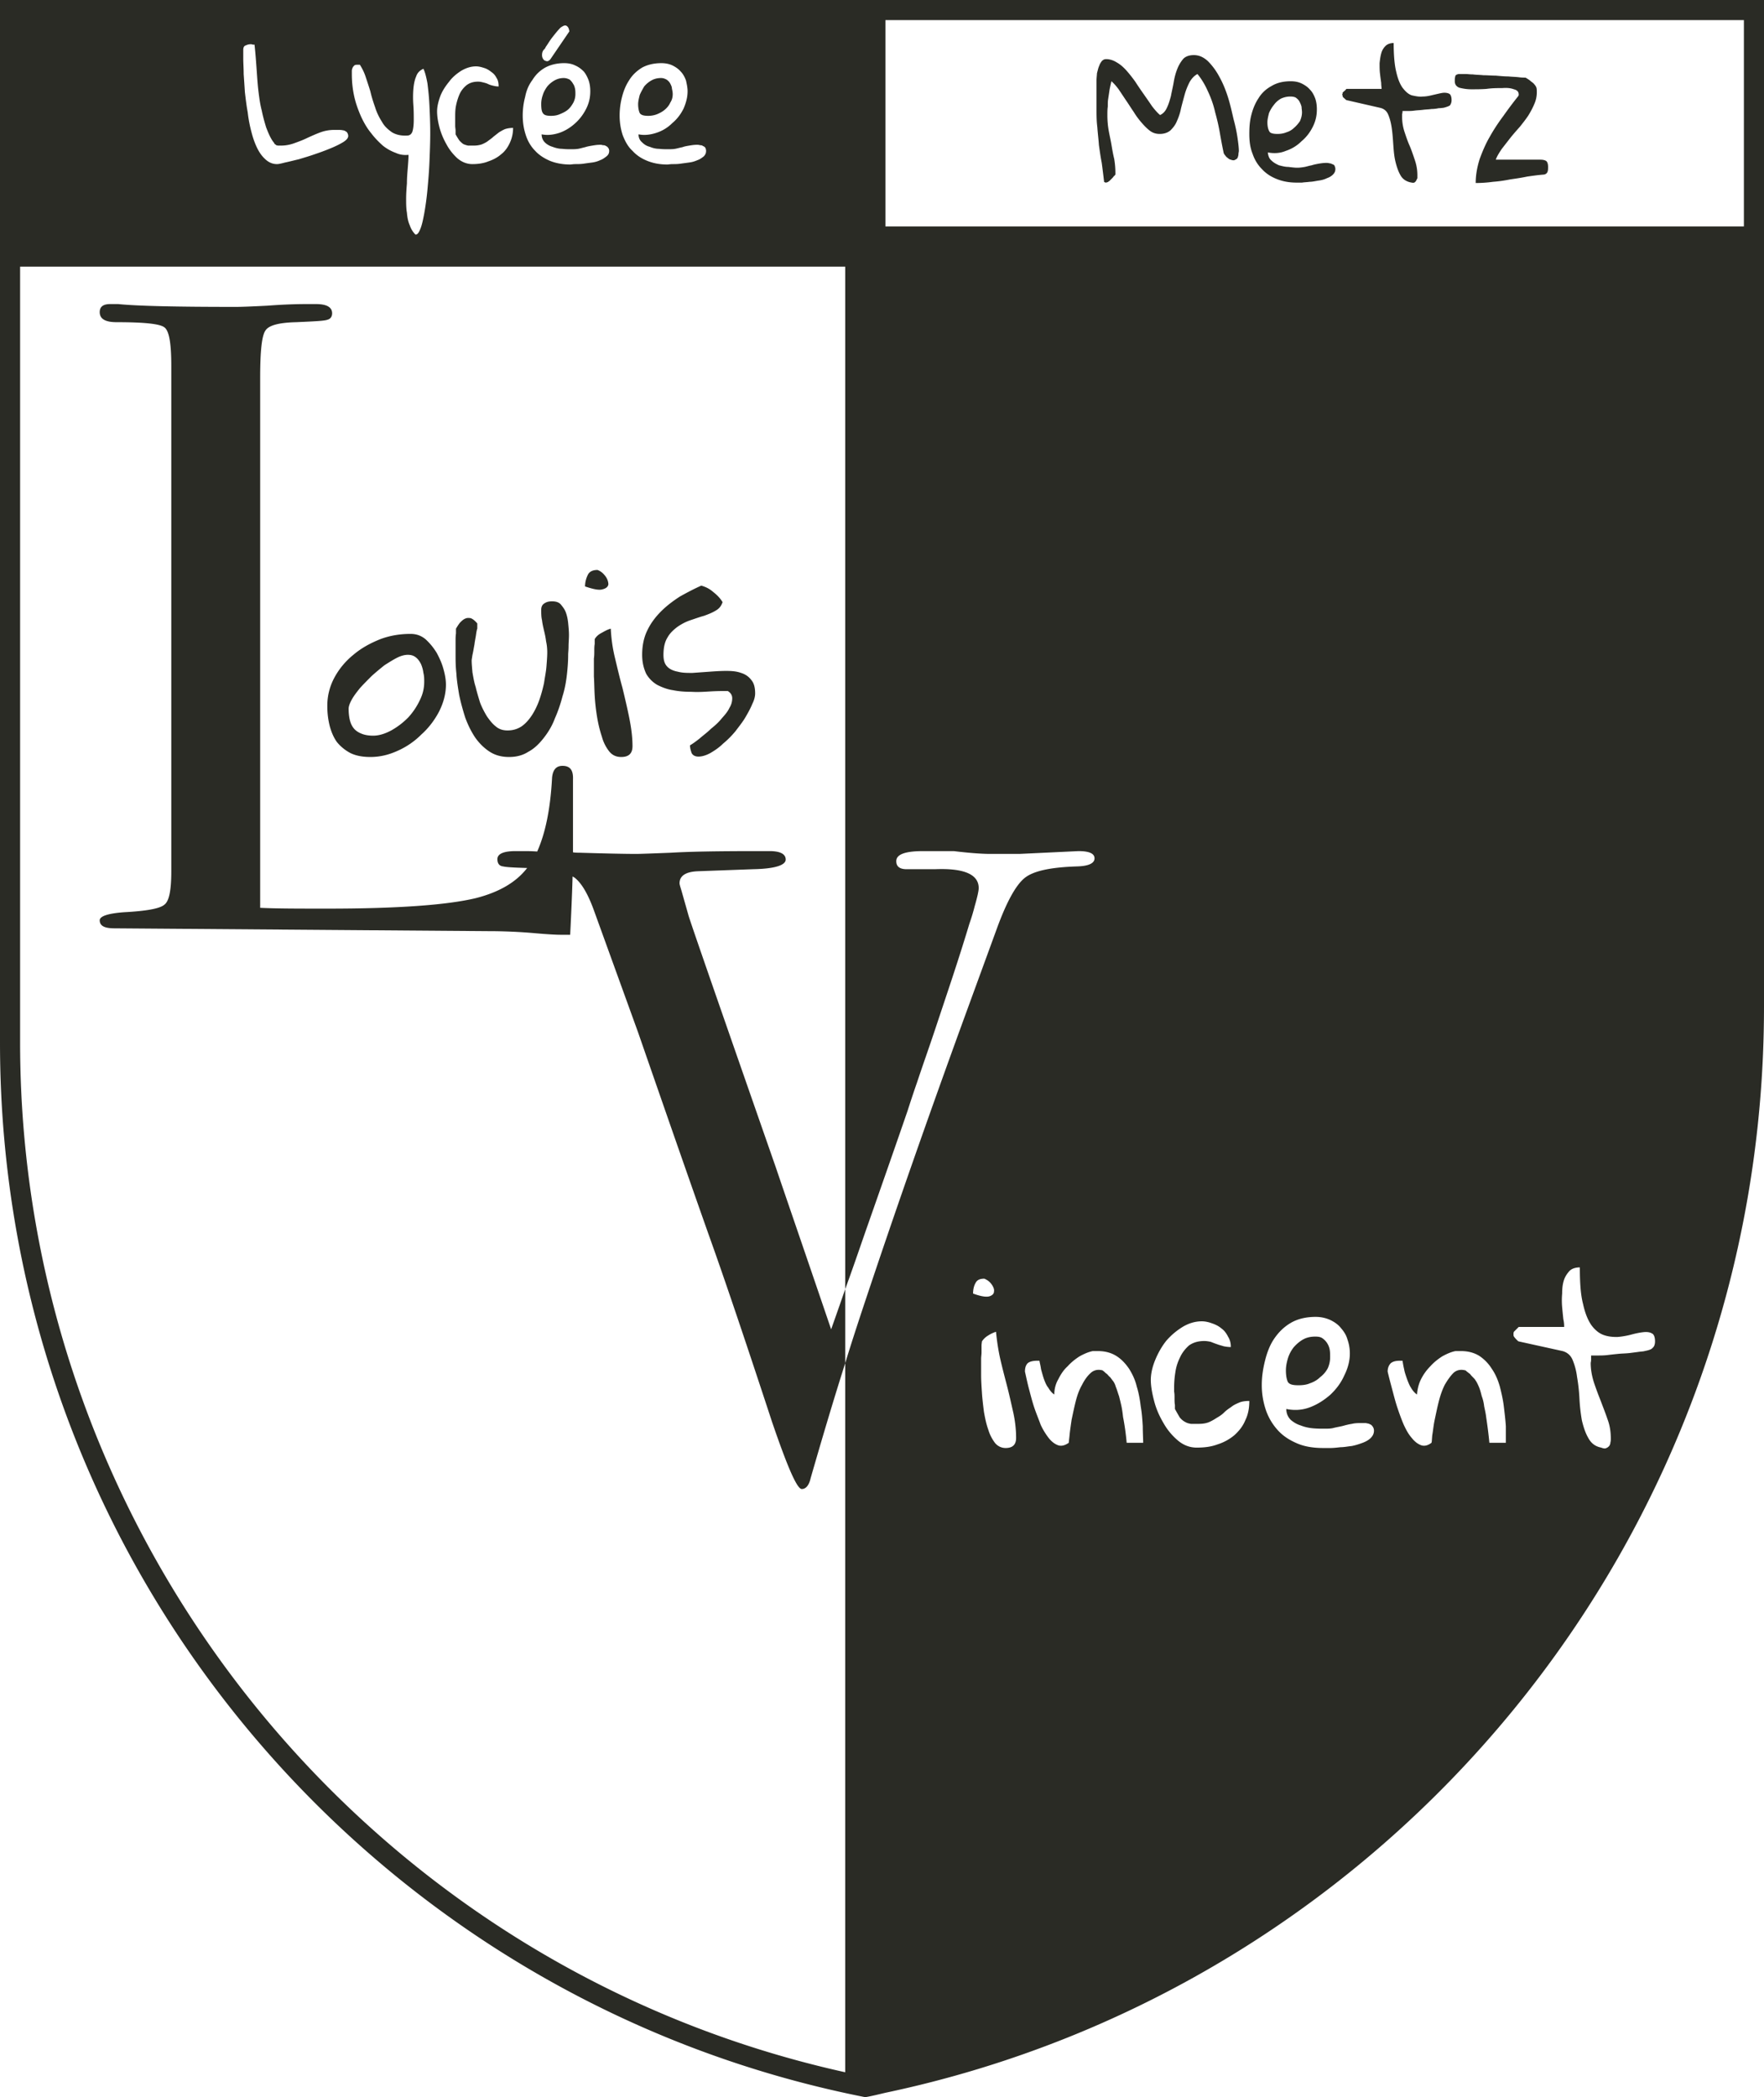 <svg xmlns="http://www.w3.org/2000/svg" width="600" height="713.107" viewBox="0 0 600 713.107"><path d="M220.47 39.39c.957 0 1.914-.137 3.009-.548.957-.41 1.778-.82 2.598-1.504.821-.684 1.505-1.504 1.915-2.462.547-.82.821-1.778.821-2.872 0-.684-.137-1.231-.274-1.915 0-.547-.274-1.093-.547-1.641-.273-.547-.684-.958-1.23-1.367-.548-.274-1.095-.548-1.916-.548-1.23 0-2.325.274-3.282.82a8.964 8.964 0 0 0-2.462 2.052c-.547.958-1.094 1.915-1.504 2.873-.274 1.093-.548 2.188-.548 3.145 0 1.368.274 2.462.548 3.009.41.684 1.367.957 2.872.957zm-33.098 0c1.094 0 2.052-.137 3.01-.548.956-.41 1.913-.82 2.734-1.504.82-.684 1.368-1.504 1.915-2.462.41-.82.684-1.778.684-2.872 0-.684 0-1.231-.137-1.915-.136-.547-.273-1.093-.684-1.641-.273-.547-.684-.958-1.094-1.367-.547-.274-1.23-.548-2.051-.548a6.355 6.355 0 0 0-3.146.82 8.964 8.964 0 0 0-2.461 2.052c-.685.958-1.232 1.915-1.506 2.873a8.98 8.98 0 0 0-.546 3.145c0 1.368.137 2.462.546 3.009.411.684 1.232.957 2.736.957zM0 0v354.503C0 532.027 126.51 680.01 294.324 713.107c2.325-.41 4.514-.957 6.839-1.504C471.986 675.633 600 523.821 600 342.33V0H0zm211.58 32.961c.547-2.188 1.367-4.102 2.462-5.744 1.094-1.778 2.598-3.146 4.377-4.24 1.778-.957 3.965-1.504 6.564-1.504 1.367 0 2.736.273 3.83.82 1.094.548 2.051 1.231 2.735 2.052.82.82 1.368 1.915 1.778 3.009.274 1.23.547 2.462.547 3.693 0 2.051-.547 3.966-1.368 5.88-.957 1.915-2.188 3.557-3.829 4.924a13.45 13.45 0 0 1-5.334 3.283c-2.052.684-4.103.957-6.155.547 0 1.094.41 2.052 1.232 2.735.683.684 1.504 1.23 2.598 1.505.958.41 2.051.683 3.146.683 1.094.137 2.051.137 3.009.137.82 0 1.777 0 2.462-.137.82-.137 1.64-.41 2.461-.547.684-.273 1.505-.41 2.325-.546.82-.137 1.641-.274 2.599-.274.41 0 .683 0 1.094.137.273 0 .684 0 .958.273.41.137.546.274.82.547.136.273.273.684.273 1.094 0 .82-.273 1.368-.82 1.915-.547.41-1.23.957-2.051 1.231-.958.41-1.779.684-2.873.82-.957.138-2.052.274-3.008.41-.958.137-1.778.137-2.599.137s-1.505.137-1.778.137c-2.599 0-4.787-.41-6.838-1.23-2.052-.821-3.693-1.915-5.06-3.42-1.506-1.367-2.463-3.145-3.284-5.197-.684-2.051-1.093-4.24-1.093-6.838 0-2.052.273-4.24.82-6.292zM184.91 16.96l.41-.41c.137-.275.274-.41.274-.548.41-.547.82-1.23 1.368-2.051.547-.821 1.094-1.505 1.641-2.188.547-.685 1.094-1.369 1.641-1.915.41-.547.958-.82 1.505-1.095.41-.137.82-.137 1.094.137.41.274.684.82.82 1.778l-6.428 9.437c-.41.547-.957.82-1.367.684-.548-.137-.82-.274-1.095-.684-.273-.41-.41-.82-.41-1.367 0-.685.137-1.231.547-1.778zM178.62 32.96c.41-2.188 1.23-4.102 2.461-5.744 1.095-1.778 2.463-3.146 4.377-4.24 1.778-.957 3.967-1.504 6.429-1.504 1.504 0 2.735.273 3.829.82 1.23.548 2.051 1.231 2.872 2.052.684.82 1.231 1.915 1.641 3.009.41 1.23.547 2.462.547 3.693 0 2.051-.41 3.966-1.367 5.88s-2.188 3.557-3.693 4.924c-1.642 1.505-3.42 2.599-5.334 3.283-2.052.684-4.103.957-6.154.547 0 1.094.41 2.052 1.093 2.735.685.684 1.642 1.23 2.599 1.505 1.094.41 2.188.683 3.283.683 1.093.137 2.05.137 2.871.137.958 0 1.779 0 2.6-.137s1.64-.41 2.324-.547c.821-.273 1.642-.41 2.462-.546.821-.137 1.642-.274 2.6-.274.272 0 .683 0 .956.137.41 0 .684 0 1.094.273.274.137.548.274.684.547.274.273.41.684.41 1.094 0 .82-.273 1.368-.957 1.915-.547.41-1.231.957-2.052 1.231-.82.41-1.778.684-2.735.82-1.094.138-2.051.274-3.009.41s-1.915.137-2.735.137-1.368.137-1.778.137c-2.462 0-4.787-.41-6.839-1.23-1.914-.821-3.692-1.915-5.06-3.42-1.368-1.367-2.462-3.145-3.146-5.197-.683-2.051-1.094-4.24-1.094-6.838 0-2.052.274-4.24.82-6.292zm-28.858-.273c.684-1.778 1.778-3.42 3.01-4.924 1.093-1.504 2.598-2.735 4.102-3.693 1.641-.957 3.282-1.504 5.06-1.504.958 0 1.915.274 2.736.547.957.274 1.778.82 2.462 1.368.82.547 1.367 1.23 1.778 2.051.546.82.683 1.778.683 2.872-.683 0-1.368-.137-1.915-.273-.546-.136-1.094-.273-1.64-.547-.548-.274-1.095-.41-1.642-.547-.547-.137-1.094-.274-1.778-.274-1.641 0-2.872.41-3.966 1.232-.957.82-1.778 1.777-2.326 3.008-.546 1.231-.956 2.599-1.23 3.966-.274 1.368-.274 2.736-.274 3.967v2.871c0 .548.137 1.095.137 1.642v1.23c.547.958.958 1.642 1.367 2.189.411.41.821.82 1.232 1.094.546.274 1.094.41 1.64.548h1.916c.957 0 1.915-.137 2.735-.411.684-.274 1.505-.684 2.051-1.094.684-.547 1.369-.958 1.915-1.505.684-.546 1.232-.957 1.915-1.504.684-.41 1.368-.82 2.051-1.094.82-.274 1.778-.41 2.736-.41 0 1.914-.41 3.555-1.095 5.06-.683 1.504-1.64 2.872-2.871 3.83-1.231 1.094-2.736 1.914-4.377 2.461-1.641.684-3.556.957-5.47.957-1.915 0-3.557-.683-5.061-1.914-1.368-1.23-2.736-2.872-3.692-4.65-1.095-1.915-1.915-3.83-2.463-5.881-.547-2.052-.82-3.83-.82-5.471s.41-3.282 1.094-5.197zm-30.09-8.617c0-.41.138-.683.275-1.093.136-.274.41-.548.546-.685.274-.273.685-.273 1.232-.273h.683c.684 1.094 1.368 2.325 1.915 3.966.547 1.641 1.095 3.282 1.641 5.06.41 1.779.958 3.557 1.642 5.472.546 1.778 1.367 3.419 2.324 4.923.82 1.504 2.052 2.599 3.42 3.556 1.368.82 3.146 1.23 5.197 1.094.82 0 1.504-.547 1.778-1.505.274-.957.41-2.188.41-3.829 0-1.504 0-3.146-.136-5.06a34.69 34.69 0 0 1 0-5.334c.137-1.641.41-3.146.957-4.377.41-1.231 1.23-2.052 2.462-2.598.547 1.094.957 2.735 1.367 4.923.274 2.189.548 4.65.684 7.523.137 2.872.274 6.017.274 9.3 0 3.282-.137 6.702-.274 9.984-.136 3.282-.41 6.427-.684 9.437a96.462 96.462 0 0 1-1.094 8.069c-.41 2.188-.82 4.103-1.368 5.334-.546 1.368-1.094 1.915-1.64 1.778-.821-.82-1.505-1.915-1.916-3.146-.546-1.23-.82-2.598-.957-4.24-.273-1.504-.273-3.146-.273-4.787 0-1.778.137-3.555.273-5.197 0-1.777.137-3.42.274-5.06.137-1.778.273-3.283.273-4.65-1.505.137-2.872 0-4.376-.684a15.575 15.575 0 0 1-4.377-2.461c-1.367-1.232-2.735-2.599-3.966-4.24-1.368-1.642-2.462-3.556-3.419-5.608-.957-2.188-1.778-4.377-2.326-6.838-.546-2.462-.82-4.924-.82-7.66v-1.094zM82.745 16.96c0-.82.274-1.368.822-1.505a3.789 3.789 0 0 1 1.777-.41c.137 0 .274 0 .684.137h.547c.137 1.23.274 2.735.41 4.377.137 1.777.274 3.555.41 5.607.138 1.915.275 3.966.548 6.154.273 2.188.547 4.24 1.094 6.291.41 2.052.957 3.967 1.504 5.745.685 1.778 1.368 3.42 2.326 4.787.273.273.41.546.547.82.273.137.41.274.546.41.137 0 .411.138.685.138h.82c1.642 0 3.146-.274 4.65-.822 1.504-.546 3.01-1.093 4.377-1.777 1.504-.684 3.01-1.368 4.513-1.915a13.302 13.302 0 0 1 4.65-.82h1.368c.547 0 1.094 0 1.641.136.41 0 .82.273 1.23.547.275.274.548.82.548 1.368 0 .684-.547 1.368-1.64 2.051-1.095.684-2.463 1.368-4.105 2.052a78.896 78.896 0 0 1-5.47 2.051c-1.915.684-3.83 1.232-5.608 1.778-1.778.411-3.282.82-4.65 1.095-1.504.41-2.324.546-2.735.546-1.504 0-2.735-.546-3.829-1.504-1.094-.957-2.052-2.189-2.872-3.83-.82-1.64-1.505-3.555-2.052-5.744a46.562 46.562 0 0 1-1.23-6.564c-.411-2.189-.684-4.514-.958-6.839a694.95 694.95 0 0 0-.41-6.154c0-2.052-.138-3.693-.138-5.198V16.96zm259.312 475.404c-1.367 0-2.598-.547-3.556-1.641a14.036 14.036 0 0 1-2.325-4.513c-.683-1.915-1.094-3.83-1.504-6.155-.274-2.188-.548-4.376-.684-6.564-.136-2.052-.273-4.104-.273-5.882v-5.607c0-.684.137-1.368.137-2.188v-2.189c0-.684.136-1.23.136-1.504a6.332 6.332 0 0 1 2.188-2.052c.82-.547 1.778-.957 2.599-1.23.274 2.734.684 5.744 1.367 8.889.685 3.01 1.505 6.155 2.326 9.3.82 3.146 1.504 6.292 2.188 9.301.684 3.145.957 6.017.957 8.616 0 2.325-1.23 3.419-3.556 3.419zm-11.078-52.518c0-1.369.274-2.6.82-3.557.547-1.094 1.505-1.504 3.01-1.504.957.41 1.778.958 2.462 1.915.683.957.957 1.777.82 2.462 0 .82-.683 1.367-1.64 1.641-1.095.273-2.873 0-5.472-.957zm8.07-124.049l-10.395 28.448c-13.676 37.474-25.028 70.162-34.329 98.062-2.461 7.385-4.786 14.498-6.838 21.2v241.12C124.322 668.522 6.838 522.59 6.838 354.504V90.677h280.648v347.664c2.462-6.702 4.65-13.13 6.838-19.421 5.335-15.181 10.121-28.858 14.36-41.167a418.643 418.643 0 0 1 3.283-9.847c2.052-6.155 4.104-11.9 5.881-17.233l4.924-14.771c3.009-9.027 5.334-16.412 6.976-21.883a63.858 63.858 0 0 0 1.777-5.88c.957-3.283 1.368-5.335 1.368-6.156 0-4.65-4.923-6.838-14.908-6.427h-9.574c-2.462 0-3.555-.958-3.555-2.736 0-2.325 3.008-3.419 9.163-3.419h10.395c5.607.684 9.846.957 12.445.957h9.848l20.104-.957c3.693 0 5.471.82 5.471 2.462s-1.915 2.598-5.745 2.735c-9.026.273-15.044 1.504-18.052 3.966-3.01 2.462-6.155 8.207-9.437 17.233zm44.175 174.79c-.273-3.01-.683-6.018-1.23-8.754-.137-1.231-.274-2.325-.548-3.693-.273-1.23-.546-2.325-.82-3.419-.41-1.094-.684-2.188-1.095-3.145-.272-.958-.683-1.778-1.23-2.326-.137-.273-.41-.547-.684-.957-.41-.273-.684-.684-1.094-1.094-.41-.274-.684-.547-.957-.82-.411-.274-.547-.411-.547-.411-1.505-.41-2.873-.137-3.967.82-1.23 1.095-2.188 2.462-3.009 4.104-.957 1.641-1.64 3.555-2.188 5.744-.547 2.188-.958 4.24-1.368 6.155-.273 1.914-.546 3.692-.683 5.197-.137 1.367-.274 2.325-.274 2.599-1.367.956-2.599 1.23-3.693.82-1.094-.41-2.188-1.231-3.146-2.462a23.153 23.153 0 0 1-2.735-4.513c-.684-1.915-1.504-3.83-2.188-5.881-.684-2.052-1.231-4.24-1.778-6.292-.548-2.051-.957-4.102-1.368-5.88 0-1.232.274-2.19.957-2.873.685-.547 1.778-.82 3.283-.82h.684c.137.82.41 1.778.547 2.872.274.957.547 2.05.957 3.282.41 1.095.82 2.188 1.505 3.009.547.957 1.23 1.778 2.051 2.325 0-1.778.41-3.556 1.368-5.197.82-1.641 1.778-3.146 3.145-4.377 1.231-1.367 2.599-2.461 4.104-3.419 1.504-.82 3.008-1.504 4.513-1.778h1.64c2.463 0 4.514.547 6.292 1.641 1.778 1.095 3.146 2.599 4.377 4.377 1.094 1.778 2.052 3.693 2.599 6.018.683 2.188 1.094 4.513 1.367 6.838.41 2.325.548 4.514.685 6.702 0 2.188.136 4.103.136 5.608h-5.608zm40.347-7.66c-.82 2.052-2.189 3.693-3.693 5.061a16.737 16.737 0 0 1-5.744 3.145c-2.189.821-4.513 1.095-7.112 1.095-2.325 0-4.514-.82-6.428-2.463a21.533 21.533 0 0 1-4.924-6.017c-1.367-2.325-2.462-4.787-3.145-7.523-.684-2.598-1.095-5.06-1.095-6.975 0-2.188.548-4.513 1.505-6.838.957-2.325 2.188-4.513 3.692-6.428 1.642-1.915 3.42-3.42 5.608-4.787 2.051-1.23 4.24-1.914 6.565-1.914 1.094 0 2.325.273 3.42.683 1.23.41 2.324.958 3.281 1.778.958.684 1.642 1.641 2.19 2.736.683 1.093.957 2.188.957 3.556-.958 0-1.778-.137-2.463-.274-.82-.274-1.504-.41-2.188-.684-.82-.273-1.504-.547-2.188-.82-.684-.137-1.368-.274-2.188-.274-2.188 0-3.83.547-5.198 1.504-1.23 1.095-2.325 2.462-3.008 3.967-.82 1.641-1.368 3.282-1.641 5.197a32.838 32.838 0 0 0-.411 5.06v1.505c.137.684.137 1.367.137 2.188 0 .82 0 1.64.137 2.325v1.368c.683 1.231 1.23 2.188 1.64 2.872.548.684 1.231 1.23 1.779 1.504.684.41 1.23.547 2.051.684h2.462c1.368 0 2.462-.137 3.556-.547.957-.41 1.915-.957 2.735-1.505.958-.546 1.778-1.093 2.462-1.777.82-.821 1.641-1.368 2.462-1.915.82-.684 1.778-1.094 2.735-1.504.958-.41 2.189-.548 3.42-.548 0 2.462-.41 4.65-1.368 6.565zm42.672 6.018c-.684.684-1.642 1.23-2.736 1.642-1.094.41-2.325.82-3.693 1.093-1.367.137-2.599.41-3.829.41-1.231.138-2.462.274-3.42.274h-2.46c-3.147 0-6.156-.41-8.754-1.504-2.599-1.095-4.787-2.462-6.565-4.377a19.663 19.663 0 0 1-4.104-6.702 26.36 26.36 0 0 1-1.504-8.889c0-2.735.41-5.471 1.095-8.207.683-2.735 1.64-5.334 3.145-7.522 1.504-2.187 3.282-3.966 5.608-5.334 2.325-1.367 5.197-2.05 8.48-2.05 1.914 0 3.556.41 5.06 1.093 1.367.684 2.598 1.505 3.556 2.735.957 1.095 1.778 2.325 2.188 3.83.547 1.504.82 3.146.82 4.787 0 2.598-.683 5.06-1.915 7.522-1.093 2.462-2.734 4.65-4.786 6.565-2.052 1.777-4.377 3.283-6.975 4.24-2.599.957-5.198 1.094-7.933.547 0 1.504.547 2.735 1.505 3.693.957.82 2.051 1.504 3.42 1.914 1.366.548 2.734.82 4.102.957 1.504.137 2.736.137 3.83.137 1.23 0 2.325 0 3.282-.274 1.094-.272 2.051-.41 3.146-.683.957-.273 2.05-.547 3.008-.684 1.094-.274 2.189-.274 3.42-.274h1.367c.41.137.958.137 1.368.411.41.137.683.41.957.82.274.41.411.821.411 1.368 0 .957-.41 1.778-1.094 2.462zm45.953 1.642h-5.607c-.274-3.01-.684-6.018-1.094-8.754-.137-1.231-.41-2.325-.684-3.693a13.922 13.922 0 0 0-.82-3.419c-.274-1.094-.548-2.188-.958-3.145-.41-.958-.82-1.778-1.231-2.326-.137-.273-.41-.547-.82-.957-.274-.273-.684-.684-.958-1.094-.41-.274-.684-.547-1.094-.82-.274-.274-.41-.411-.547-.411-1.505-.41-2.872-.137-3.966.82-1.095 1.095-2.052 2.462-3.01 4.104-.82 1.641-1.504 3.555-2.05 5.744-.548 2.188-.958 4.24-1.369 6.155-.41 1.914-.547 3.692-.82 5.197-.136 1.367-.136 2.325-.273 2.599-1.232.956-2.462 1.23-3.556.82-1.095-.41-2.19-1.231-3.146-2.462-1.094-1.23-1.915-2.735-2.735-4.513-.82-1.915-1.505-3.83-2.19-5.881-.683-2.052-1.23-4.24-1.777-6.292-.547-2.051-1.094-4.102-1.504-5.88 0-1.232.41-2.19 1.094-2.873.684-.547 1.641-.82 3.145-.82h.82c.138.82.275 1.778.549 2.872.136.957.546 2.05.956 3.282.41 1.095.82 2.188 1.368 3.009.547.957 1.23 1.778 2.051 2.325.137-1.778.548-3.556 1.369-5.197a17.017 17.017 0 0 1 3.145-4.377c1.231-1.367 2.599-2.461 4.103-3.419 1.505-.82 3.01-1.504 4.513-1.778h1.778c2.462 0 4.514.547 6.292 1.641a14.413 14.413 0 0 1 4.24 4.377c1.23 1.778 2.05 3.693 2.734 6.018.548 2.188 1.095 4.513 1.369 6.838.273 2.325.546 4.514.683 6.702v5.608zm49.92-32.278c-.41.547-1.367.82-2.735 1.094-.41.137-1.094.137-2.051.274-.958.137-2.051.273-3.146.41-1.231.137-2.462.137-3.83.274-1.367.137-2.598.273-3.692.41-1.231.136-2.326.136-3.282.136h-2.189v1.369c0 .683-.137.957-.137 1.23 0 2.189.41 4.377 1.095 6.565.683 2.051 1.504 4.24 2.324 6.291.82 2.189 1.641 4.24 2.326 6.292.82 2.188 1.094 4.377 1.094 6.564 0 .411 0 .821-.137 1.232 0 .41-.136.82-.41 1.23-.274.274-.547.548-.958.684-.41.274-1.094.137-1.778-.136-2.05-.41-3.419-1.505-4.376-3.283-.958-1.641-1.642-3.692-2.188-6.018a60.89 60.89 0 0 1-.82-7.385 61.061 61.061 0 0 0-.821-7.385 22.009 22.009 0 0 0-1.505-5.745c-.684-1.641-1.915-2.598-3.419-3.009l-14.908-3.282c-.137 0-.41-.274-.82-.684-.411-.41-.684-.82-.821-.957 0-.137-.137-.274-.137-.41v-.41-.412c0-.137.137-.272.137-.41l.957-.957.684-.684h15.455c0-.547 0-1.368-.274-2.598a207.819 207.819 0 0 1-.41-4.104 26.358 26.358 0 0 1 0-4.65c0-1.64.137-3.009.547-4.376.41-1.367 1.094-2.325 1.915-3.282.82-.821 2.05-1.232 3.556-1.232 0 5.198.273 9.3 1.094 12.447.684 3.145 1.64 5.47 2.872 7.248 1.231 1.641 2.599 2.735 4.103 3.282 1.504.548 3.01.685 4.65.685a26.955 26.955 0 0 0 4.787-.82c1.504-.412 2.872-.685 4.103-.821 1.23-.137 2.188 0 2.872.41.684.273 1.094 1.23 1.094 2.735 0 .957-.273 1.778-.82 2.188zM593.163 77h-292V6.838h292V77zM441.624 471.028c1.367 0 2.734-.136 3.966-.684 1.23-.41 2.461-1.094 3.419-2.05 1.094-.821 1.915-1.779 2.598-3.01a9.18 9.18 0 0 0 .82-3.829c0-.82 0-1.641-.136-2.463a6.035 6.035 0 0 0-.82-2.187 5.824 5.824 0 0 0-1.505-1.642c-.683-.546-1.504-.683-2.598-.683-1.505 0-2.873.273-4.103.957-1.232.684-2.326 1.641-3.283 2.735-.82 1.094-1.505 2.326-1.915 3.693-.41 1.368-.683 2.735-.683 4.103 0 1.778.273 3.146.683 3.967.547.82 1.642 1.093 3.557 1.093zM373.786 49.374c.274 1.914.547 3.966.958 6.018.274 2.05.547 4.24.82 6.564h.274c.136.137.273.137.41.137 0 0 .137 0 .274-.137h.273c.137-.137.274-.274.548-.41l.82-.821c.274-.273.547-.547.684-.82.274-.137.41-.41.547-.547v-.411c0-1.641-.136-3.282-.41-4.924-.411-1.64-.684-3.282-.958-4.923-.274-1.641-.683-3.282-.957-4.923a29.869 29.869 0 0 1-.41-4.924c0-1.094 0-2.052.136-3.01 0-.957 0-1.777.137-2.598.137-.957.274-1.778.41-2.735.137-.958.41-2.051.684-3.283.82.684 1.641 1.641 2.462 2.736l2.462 3.693c.957 1.367 1.778 2.735 2.735 4.103.82 1.367 1.778 2.598 2.736 3.692.957 1.094 1.915 2.052 2.872 2.735.957.684 2.051.958 3.146.958 1.504 0 2.735-.41 3.693-1.23.82-.821 1.64-1.779 2.187-3.147.547-1.23 1.095-2.735 1.368-4.24.41-1.64.82-3.145 1.231-4.65.41-1.504.958-2.872 1.641-4.239.684-1.231 1.504-2.189 2.736-2.872 1.367 1.64 2.598 3.693 3.556 5.88 1.093 2.325 1.914 4.651 2.462 7.113.683 2.461 1.23 4.786 1.64 7.248.41 2.326.821 4.514 1.231 6.429 0 .136.137.41.274.683.274.274.41.547.684.82.273.275.547.411.82.684.274.137.548.274.685.274.683.274 1.23.274 1.504 0 .41-.137.684-.41.82-.683.137-.411.273-.821.273-1.232 0-.41.137-.683.137-1.094 0-.82-.137-2.188-.41-4.103a51.402 51.402 0 0 0-1.368-6.565c-.546-2.324-1.093-4.923-1.914-7.522-.82-2.598-1.778-4.924-3.01-7.112a22.288 22.288 0 0 0-3.828-5.197c-1.505-1.367-3.01-2.051-4.788-2.051-1.504 0-2.735.41-3.556 1.23a11.956 11.956 0 0 0-2.05 3.42c-.548 1.367-.958 2.872-1.232 4.513-.273 1.641-.684 3.282-.957 4.787-.41 1.504-.821 2.872-1.368 3.966-.547 1.23-1.367 2.052-2.325 2.462-.957-.82-1.778-1.778-2.735-3.01-.82-1.23-1.778-2.598-2.736-3.965-.957-1.368-1.915-2.736-2.872-4.24a46.548 46.548 0 0 0-3.009-3.83c-1.094-1.23-2.187-2.188-3.419-2.871-1.094-.685-2.325-1.095-3.556-1.095-.683 0-1.094.274-1.504.684-.274.41-.684.957-.82 1.504-.274.548-.411 1.095-.548 1.641-.136.548-.273.958-.273 1.232 0 .41-.137 1.23-.137 2.324v9.164c0 2.325 0 4.513.274 6.565.136 2.051.41 4.103.546 6.155zm55.391 8.069c1.368 1.504 3.01 2.598 5.06 3.419 2.052.82 4.24 1.231 6.839 1.231h1.778c.82-.137 1.641-.137 2.599-.274.957 0 2.051-.274 3.009-.41 1.093-.136 2.051-.41 2.872-.82.82-.274 1.505-.685 2.051-1.231.547-.547.821-1.095.821-1.915 0-.41-.137-.684-.274-1.094-.137-.274-.41-.41-.82-.548-.273-.136-.547-.273-.958-.273-.41-.136-.684-.136-1.093-.136-.821 0-1.778.136-2.6.273-.684.136-1.504.273-2.325.547-.82.137-1.64.41-2.325.547-.82.137-1.64.274-2.598.274-.82 0-1.915-.137-3.009-.274-1.094 0-2.051-.274-3.146-.547-.957-.41-1.914-.957-2.598-1.641-.821-.684-1.094-1.641-1.23-2.735 2.187.41 4.239.272 6.154-.548a13.441 13.441 0 0 0 5.333-3.282c1.641-1.368 2.873-3.009 3.83-4.924.957-1.915 1.367-3.829 1.367-5.88 0-1.232-.137-2.462-.546-3.694-.411-1.093-.958-2.188-1.778-3.008-.684-.82-1.642-1.504-2.736-2.052-1.094-.547-2.325-.82-3.83-.82-2.598 0-4.786.546-6.564 1.64-1.779.958-3.283 2.325-4.377 4.103-1.094 1.642-1.914 3.556-2.462 5.745-.547 2.051-.684 4.24-.684 6.428 0 2.462.274 4.65 1.095 6.701.684 2.052 1.778 3.83 3.145 5.198zm2.462-19.011c.41-.957.957-1.914 1.641-2.735.685-.957 1.505-1.641 2.463-2.189.956-.41 1.914-.683 3.145-.683.82 0 1.504.136 1.915.41.547.41.957.82 1.23 1.368s.548 1.094.684 1.778c0 .546.137 1.23.137 1.778 0 1.094-.273 2.05-.684 3.008-.546.82-1.23 1.641-2.052 2.326-.683.684-1.64 1.23-2.598 1.504-.957.41-2.051.547-3.009.547-1.504 0-2.461-.274-2.735-.82-.41-.684-.684-1.642-.684-3.146 0-.958.274-2.052.547-3.146zm25.029-5.607c.137.136.273.41.683.683.274.274.548.548.684.548l11.352 2.598c1.231.273 2.189.957 2.735 2.188.547 1.232.958 2.736 1.232 4.514.273 1.778.41 3.692.547 5.744.136 1.915.273 3.83.683 5.607.41 1.778.958 3.42 1.641 4.65.684 1.368 1.778 2.188 3.283 2.6.684.136 1.094.273 1.505.136.273-.137.547-.41.683-.684l.41-.82v-.958c0-1.778-.273-3.419-.82-5.06-.547-1.641-1.094-3.283-1.778-4.924-.684-1.504-1.23-3.146-1.778-4.787a16.329 16.329 0 0 1-.821-5.06v-.958c.137-.546.137-.82.137-1.094h1.641c.684 0 1.505 0 2.462-.137.957-.136 1.915-.136 2.872-.273 1.095-.137 2.052-.137 2.873-.274.957 0 1.778-.137 2.461-.273.82 0 1.368-.137 1.642-.137 1.094-.273 1.778-.547 2.187-.82.274-.41.548-.958.548-1.778 0-1.095-.274-1.915-.82-2.189-.548-.274-1.369-.41-2.326-.274-.82.137-1.914.411-3.146.685-1.094.273-2.324.547-3.556.547-1.23.136-2.461-.137-3.692-.41-1.231-.411-2.189-1.368-3.146-2.599-.958-1.368-1.641-3.146-2.188-5.608-.548-2.325-.82-5.607-.82-9.574-1.232 0-2.19.411-2.736.958-.684.683-1.231 1.504-1.504 2.598-.274.958-.411 2.052-.548 3.283 0 1.23 0 2.461.137 3.556a93.94 93.94 0 0 0 .41 3.145c0 .958.138 1.642.138 2.052h-11.9c-.136 0-.273.274-.547.547-.41.274-.547.547-.82.684v.41s-.137.137-.137.274.137.274.137.274v.41zm39.663-3.009c1.093.273 2.461.547 4.103.547s3.419 0 5.197-.137c1.915-.274 3.692-.274 5.334-.274 1.641-.136 2.871 0 3.966.41 1.094.275 1.641.821 1.641 1.779v.274c-.137.136-.137.273-.274.41a136.996 136.996 0 0 0-4.923 6.564c-1.641 2.189-3.283 4.65-4.65 7.112-1.368 2.325-2.462 4.924-3.42 7.522-.82 2.599-1.367 5.335-1.367 8.207 1.915 0 3.966-.137 5.88-.41 1.916-.138 3.83-.41 5.882-.821 1.915-.274 3.83-.547 5.744-.958 1.915-.273 3.83-.547 5.744-.683.684-.137 1.095-.547 1.23-1.095.138-.41.138-.957.138-1.504 0-.82-.137-1.367-.41-1.778-.274-.41-1.094-.684-2.189-.684h-15.18c.41-1.231 1.23-2.461 2.051-3.693l2.872-3.692c1.094-1.368 2.188-2.599 3.282-3.83 1.094-1.367 2.052-2.598 2.872-3.829.82-1.368 1.505-2.599 2.052-3.967.547-1.23.82-2.598.82-3.829 0-.684 0-1.231-.136-1.64-.137-.412-.41-.821-.684-1.095-.274-.411-.684-.684-1.231-1.095-.41-.41-1.094-.82-1.778-1.23-.547 0-1.368 0-2.325-.137-1.094-.137-2.325-.137-3.556-.274-1.367 0-2.736-.137-4.24-.274-1.504 0-2.872-.136-4.24-.136-1.367-.137-2.598-.137-3.556-.273-1.094 0-1.915-.137-2.325-.137h-2.598c-.274.137-.547.137-.684.273a.752.752 0 0 0-.41.684c-.137.41-.137.82-.137 1.504 0 1.095.547 1.778 1.505 2.19zM112.15 246.866c.546 2.051 1.367 3.966 2.461 5.47 1.232 1.505 2.736 2.736 4.514 3.694 1.915.957 4.24 1.367 6.838 1.367 3.146 0 6.155-.684 9.164-2.051a26.505 26.505 0 0 0 8.206-5.608c2.462-2.188 4.513-4.923 6.018-7.796 1.504-3.008 2.325-6.018 2.325-9.163 0-1.504-.274-3.282-.82-5.197-.548-2.051-1.369-3.83-2.326-5.607-1.094-1.778-2.325-3.283-3.83-4.65-1.504-1.231-3.145-1.779-5.06-1.779-3.556 0-6.975.548-10.257 1.778-3.42 1.368-6.429 3.01-9.028 5.197-2.734 2.19-4.923 4.788-6.564 7.796a20.092 20.092 0 0 0-2.462 9.711c0 2.462.274 4.65.82 6.838zm7.522-9.027c.683-1.23 1.64-2.461 2.735-3.829 1.232-1.368 2.599-2.735 3.966-4.103 1.505-1.368 3.01-2.598 4.377-3.693 1.505-.957 3.01-1.915 4.377-2.598 1.368-.684 2.598-.958 3.556-.958 1.231 0 2.052.274 2.872.958.684.547 1.23 1.367 1.641 2.188.41.957.684 1.915.82 3.009.274 1.094.274 2.051.274 3.008 0 2.052-.41 4.103-1.504 6.292a23.44 23.44 0 0 1-3.966 5.881c-1.778 1.778-3.557 3.145-5.744 4.377-2.052 1.094-4.104 1.778-6.155 1.778-1.641 0-3.01-.274-3.967-.684-1.093-.41-2.051-1.094-2.599-1.778-.683-.82-1.093-1.778-1.367-2.872s-.41-2.462-.41-3.83c0-.82.41-1.914 1.094-3.146zm36.517-1.504c.547 2.599 1.23 5.06 2.051 7.659.958 2.599 2.052 4.787 3.42 6.838 1.368 1.915 3.009 3.556 4.923 4.787 1.915 1.231 4.104 1.778 6.565 1.778s4.65-.547 6.565-1.778c2.052-1.094 3.693-2.735 5.197-4.65s2.873-4.103 3.83-6.701c1.094-2.462 1.914-4.924 2.598-7.523.82-2.598 1.231-5.06 1.505-7.522.273-2.462.41-4.513.41-6.565 0-.683.137-1.64.137-2.872 0-1.23.137-2.462.137-3.83 0-1.367-.137-2.735-.274-4.102-.137-1.368-.41-2.599-.82-3.693-.41-1.094-1.095-1.915-1.779-2.736-.683-.683-1.64-.957-2.871-.957-.958 0-1.778.137-2.599.684-.684.41-1.094 1.094-1.094 2.188 0 1.23 0 2.462.273 3.556.137 1.23.41 2.325.684 3.557.273 1.093.547 2.324.684 3.555.274 1.231.41 2.462.41 3.83s-.136 3.008-.273 4.786-.548 3.693-.82 5.608c-.412 1.915-.958 3.966-1.642 5.881s-1.505 3.556-2.462 5.06c-1.094 1.642-2.188 2.873-3.556 3.83-1.504.957-3.01 1.368-4.787 1.368-1.504 0-2.872-.411-3.966-1.368-1.095-.821-2.052-2.052-3.009-3.42-.821-1.367-1.642-2.871-2.325-4.65-.547-1.777-1.094-3.555-1.505-5.333-.546-1.642-.82-3.42-1.094-4.924-.137-1.641-.273-3.01-.273-4.103 0-.274.136-.957.273-1.915.274-1.094.41-2.188.684-3.556.137-1.23.41-2.325.547-3.419.137-.957.274-1.641.41-1.915v-1.778c-.82-.957-1.504-1.504-2.188-1.777-.683-.137-1.367-.137-1.915.136-.683.274-1.23.82-1.778 1.368-.546.684-.957 1.367-1.367 2.051v1.641c-.137.82-.137 1.778-.137 2.736v4.513c0 1.778 0 3.83.274 6.292.137 2.462.547 4.923.957 7.385zm48.826-35.97c1.094-.274 1.778-.82 1.915-1.641 0-.82-.273-1.778-.958-2.736-.82-1.094-1.641-1.778-2.735-2.188-1.641 0-2.735.547-3.283 1.642-.546 1.094-.957 2.461-.957 3.966 2.872.957 4.787 1.368 6.018.957zm-2.735 16.96v1.64c-.137.82-.137 1.641-.137 2.462s0 1.641-.137 2.463v6.153c.137 2.052.137 4.24.274 6.566.136 2.325.41 4.786.82 7.248.41 2.462.958 4.65 1.642 6.702a13.82 13.82 0 0 0 2.461 4.924c1.095 1.367 2.462 1.914 4.103 1.914 2.599 0 3.83-1.23 3.83-3.692 0-3.01-.41-6.155-1.094-9.574-.684-3.42-1.504-6.838-2.325-10.258-.957-3.419-1.778-6.975-2.599-10.394s-1.23-6.702-1.368-9.711c-1.093.274-2.05.82-3.008 1.368-1.095.547-1.915 1.23-2.462 2.188zm21.336 15.59c1.64.821 3.419 1.505 5.333 1.779 2.052.41 4.104.547 6.292.547 2.188.137 4.24 0 6.428-.137 2.188-.136 4.103-.136 5.881-.136 1.094.683 1.504 1.504 1.504 2.461 0 1.094-.273 2.188-.957 3.283-.547 1.23-1.504 2.325-2.599 3.556-1.094 1.367-2.325 2.462-3.693 3.556-1.23 1.23-2.598 2.188-3.829 3.282-1.231.958-2.325 1.778-3.282 2.325 0 .957.273 1.778.547 2.599.41.82 1.231 1.23 2.324 1.23 1.232 0 2.6-.41 4.104-1.23 1.368-.82 2.872-1.778 4.24-3.146 1.504-1.231 2.872-2.598 4.24-4.24 1.23-1.641 2.461-3.146 3.419-4.787.957-1.641 1.778-3.145 2.325-4.513.683-1.368.957-2.6.957-3.556 0-2.052-.41-3.556-1.368-4.65-.82-1.095-2.051-1.915-3.42-2.325-1.503-.548-3.145-.684-5.06-.684-1.914 0-3.829.136-5.744.273l-5.744.411c-1.778 0-3.419 0-4.923-.41-1.505-.274-2.735-.821-3.556-1.642-.958-.957-1.368-2.188-1.368-4.103 0-2.325.41-4.376 1.368-5.88.82-1.505 2.051-2.6 3.282-3.557 1.368-.957 2.872-1.778 4.514-2.325 1.641-.547 3.145-1.094 4.65-1.505 1.504-.546 2.872-1.093 3.965-1.777 1.232-.684 1.915-1.642 2.326-2.872-.82-1.368-1.915-2.462-3.146-3.42-1.23-1.094-2.599-1.778-4.103-2.188-2.462 1.094-4.787 2.325-7.248 3.693-2.326 1.504-4.514 3.145-6.429 5.06s-3.556 4.103-4.65 6.429c-1.23 2.461-1.777 5.333-1.777 8.342 0 2.599.546 4.65 1.367 6.428a10.29 10.29 0 0 0 3.83 3.83zM282.7 452.019c-9.165-26.944-15.455-45.134-18.738-54.844-19.421-55.665-29.405-84.385-29.816-86.027l-2.325-8.206c-.41-1.367-.683-2.188-.683-2.599 0-2.598 2.188-3.966 6.427-4.103l18.602-.683c7.385-.137 11.078-1.368 11.078-3.283 0-1.915-1.915-2.872-5.471-2.872h-4.377c-12.582 0-22.293.137-29.132.547-6.838.274-10.804.41-11.761.41-3.83 0-10.395-.136-19.421-.41-.684 0-1.505 0-2.189-.137v-24.755c.137-3.145-.957-4.65-3.556-4.65-2.188 0-3.282 1.368-3.555 3.966-.548 10.395-2.19 18.737-5.06 25.166-1.916-.137-3.42-.137-4.651-.137h-2.736c-4.103 0-6.154.957-6.154 2.736 0 1.504.684 2.324 1.915 2.461 1.094.273 3.693.41 8.206.547-3.693 4.787-9.437 8.207-17.507 10.258-9.71 2.324-26.533 3.556-50.33 3.556-9.848 0-17.37 0-22.977-.274v-180.26c0-8.89.547-14.223 1.778-16.001 1.094-1.779 4.513-2.736 10.53-2.873 5.882-.273 9.438-.41 10.532-.82 1.095-.273 1.641-1.094 1.641-2.188 0-2.052-1.778-3.147-5.47-3.147h-3.42c-3.418 0-7.795.137-13.13.548-5.333.274-8.89.41-10.667.41-19.968 0-33.235-.273-40.073-.958h-2.736c-2.461 0-3.555.958-3.555 2.736 0 2.326 1.914 3.42 5.744 3.42 9.3 0 14.771.547 16.275 1.777 1.642 1.231 2.325 5.608 2.325 13.13v171.78c0 6.292-.683 10.121-2.325 11.352-1.504 1.368-6.154 2.188-13.813 2.599-5.471.41-8.206 1.367-8.206 2.735 0 1.915 1.641 2.735 5.06 2.735l126.92.958c5.881 0 11.215.273 15.866.683 4.65.411 7.522.548 8.752.548h3.42c.41-8.207.684-14.771.82-19.832.274.137.41.273.685.41 2.461 1.915 4.65 5.745 6.701 11.49l14.907 41.166c10.669 30.773 18.737 53.887 24.208 69.342 5.06 14.086 12.173 35.148 21.336 63.05 5.197 15.18 8.48 22.84 10.12 22.84 1.37 0 2.463-1.231 3.01-3.694 3.283-11.35 7.112-24.48 11.762-39.115v-25.165c-1.504 4.377-3.145 9.027-4.786 13.677z" fill="#2a2b25"/></svg>